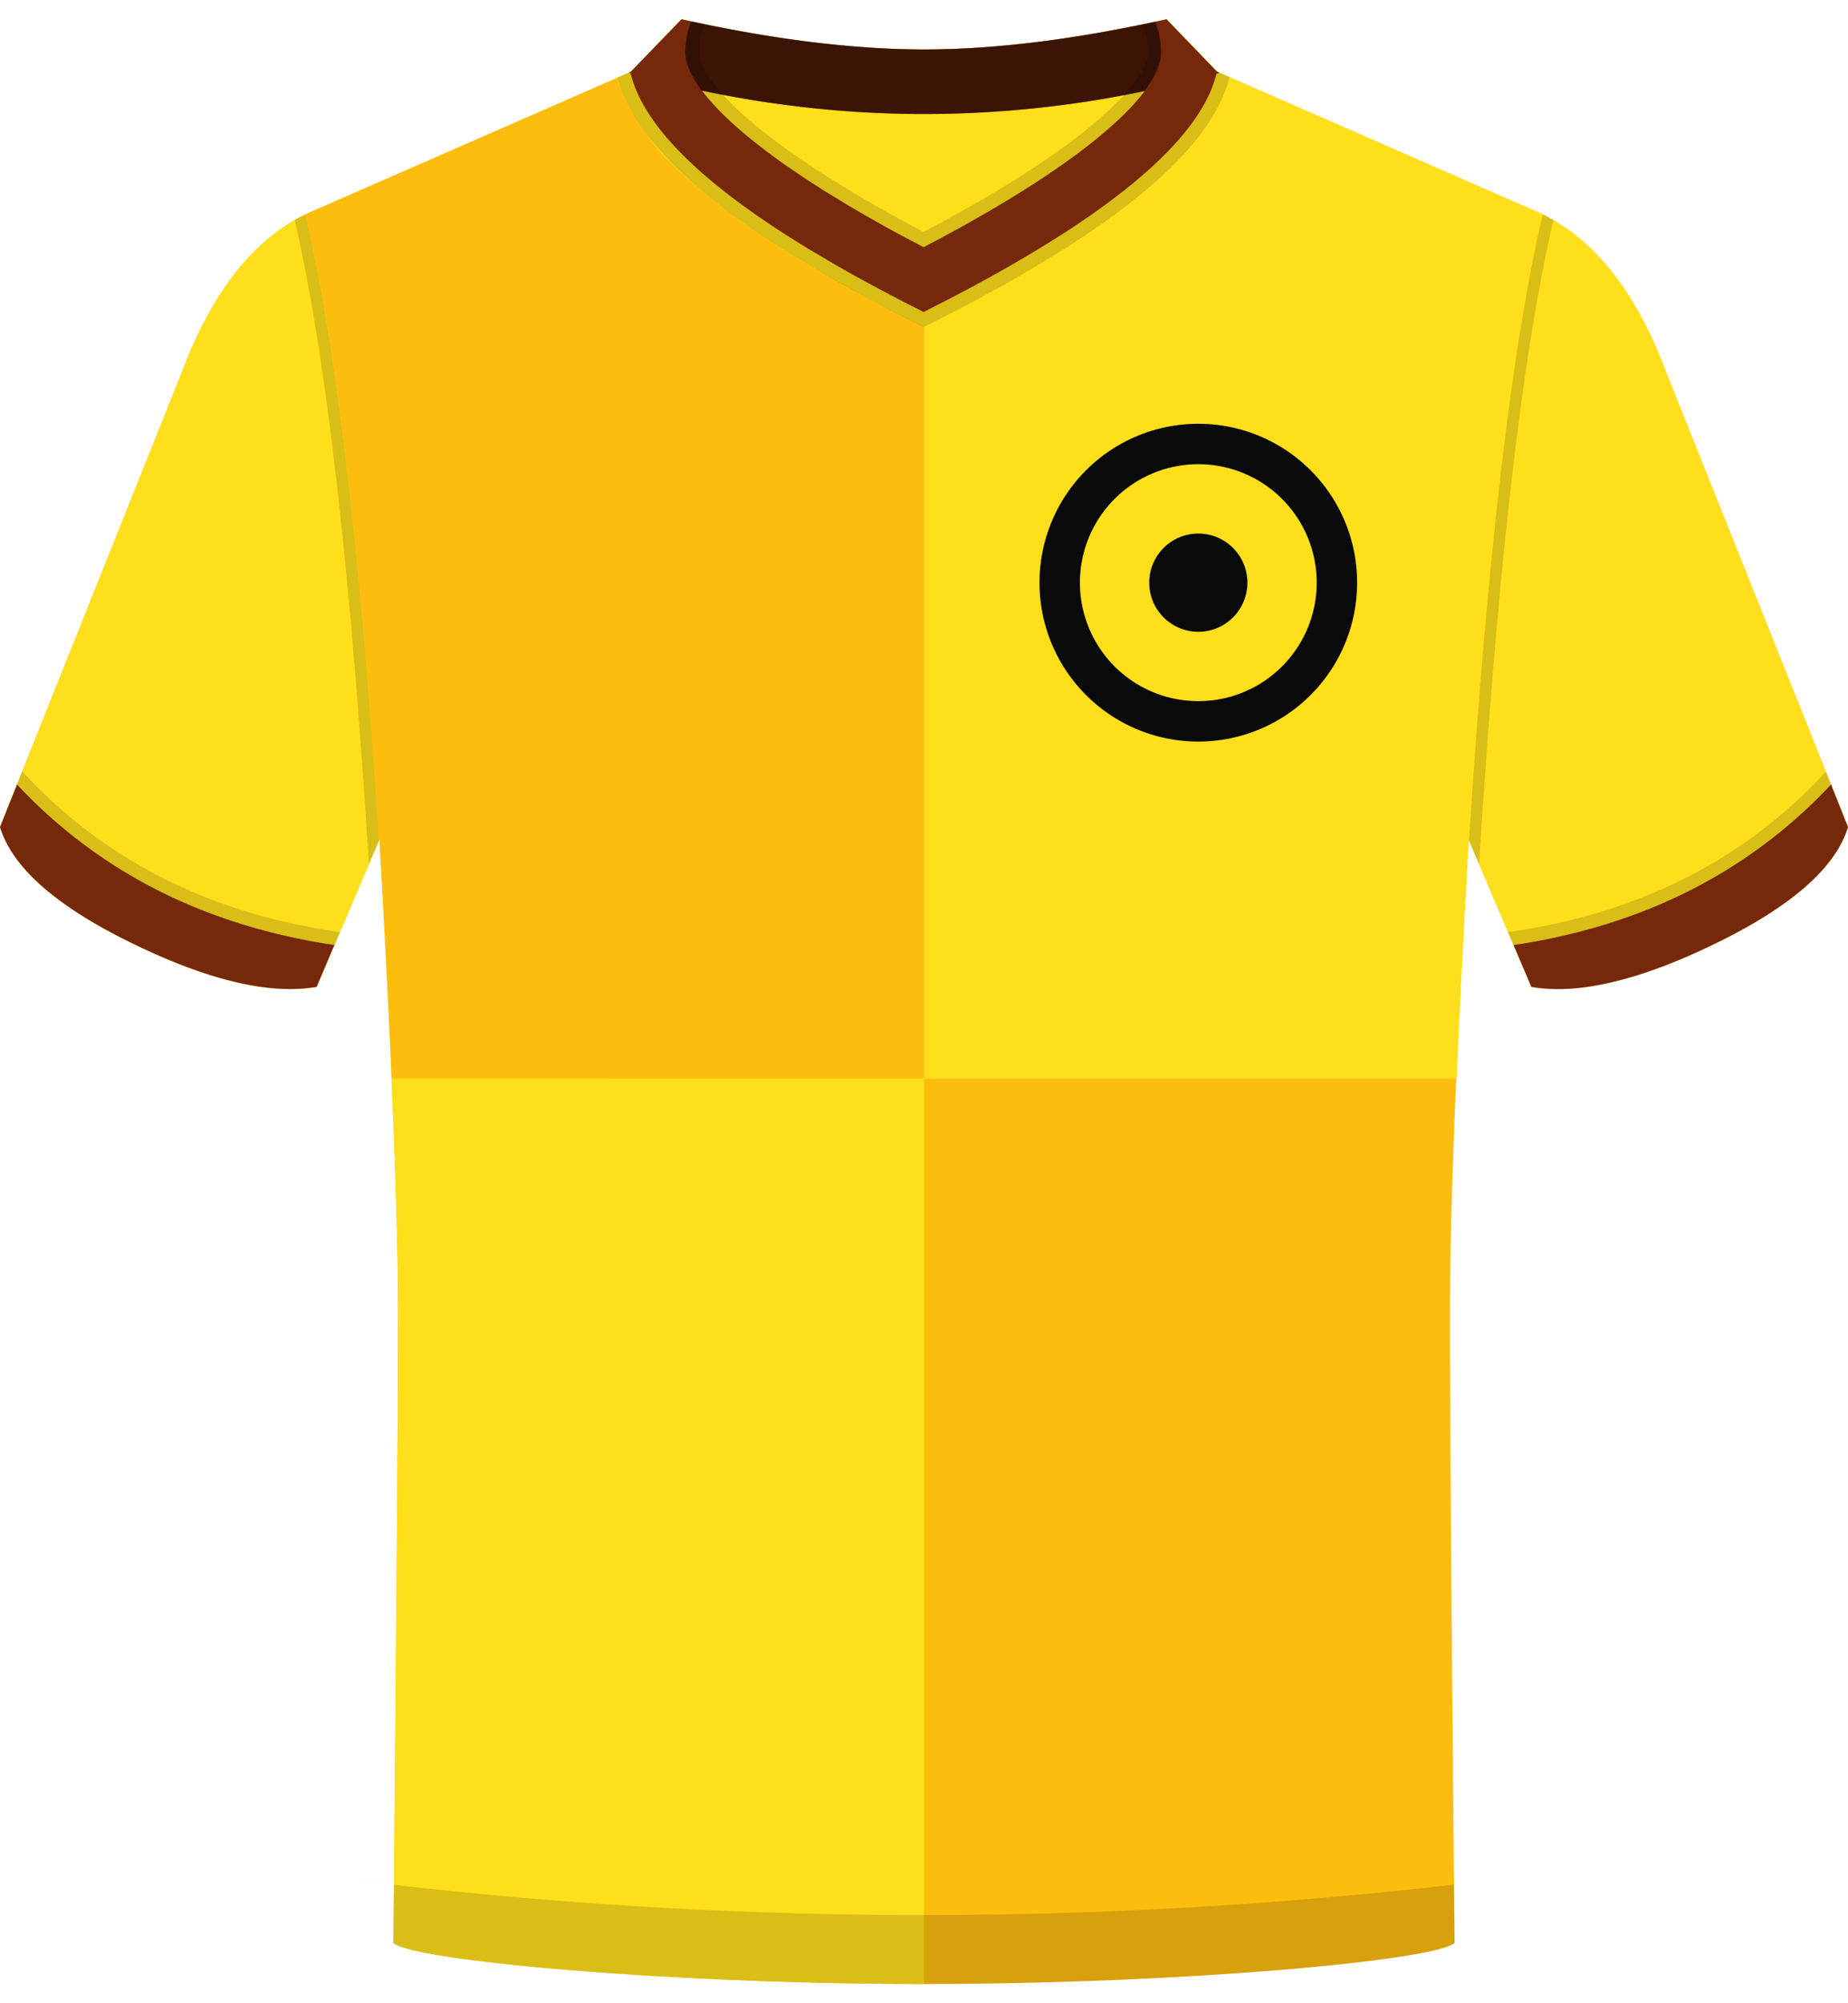 <svg xmlns="http://www.w3.org/2000/svg" width="48" height="52" class="tk-TeamKit_SVG"><g fill="none" fill-rule="evenodd"><path fill="#FDBD0F" d="M10.22 50.435c.079-8.326.118-13.766.118-16.32 0-2.553-.161-6.661-.484-12.324l-1.63 3.825c-1.213.21-2.806-.165-4.778-1.125-1.92-.933-3.059-1.912-3.418-2.937L0 21.469 4.725 9.66c.809-2.154 1.936-3.546 3.381-4.176l8.278-3.621L17.7.5c2.353.522 4.453.783 6.3.784 1.837.001 3.937-.26 6.298-.784l1.315 1.363 8.162 3.572c1.502.604 2.669 2.013 3.499 4.225L48 21.47c-.325 1.055-1.473 2.063-3.446 3.022-1.972.96-3.565 1.335-4.778 1.125l-1.63-3.825c-.323 5.467-.484 9.575-.484 12.325s.04 8.19.119 16.319c-.535.464-7.158 1.065-13.78 1.065-6.623 0-13.246-.6-13.78-1.065Z"/><path fill="#FFDF1B" fill-rule="nonzero" d="M24 28 24 51.5l-1.068-.005-1.057-.015-1.047-.024-1.029-.032-1.007-.04-.978-.046-1.252-.072-1.178-.08-1.35-.113-.734-.072-.88-.1-.392-.052-.527-.078-.446-.079-.25-.052-.21-.052c-.19-.052-.316-.103-.374-.153l.106-12.937.012-3.382-.003-.63-.008-.686-.025-1.137-.024-.83-.047-1.352-.06-1.48L24 28ZM30.304.5l1.317 1.363 8.368 3.662.09.042-.101.436-.106.498-.105.524-.102.549-.1.575-.1.6-.143.95-.14 1.008-.09.703-.089.73-.129 1.143-.125 1.2-.08.833-.08.859-.114 1.336-.11 1.394-.07.962-.103 1.49-.029.46-.012-.026-.112 2.03-.127 2.483-.078 1.697L24.002 28l.001-19.507-1.36-.695-1.776-1.003-.68-.429-.814-.544-.256-.186c-1.082-.794-1.815-1.453-2.198-1.978-.176-.241-.312-.44-.42-.612l-.14-.24a3.457 3.457 0 0 1-.107-.212L16.17 2.4a3.483 3.483 0 0 1-.066-.19l-.058-.196.344-.15L17.705.5c2.361.524 4.461.785 6.298.784 1.847-.001 3.947-.262 6.3-.784Z"/><path fill="#FFDF1B" d="M43.275 9.66 48 21.47c-.325 1.055-1.473 2.063-3.446 3.022-1.972.96-3.565 1.335-4.778 1.125l-1.618-3.8.097-1.459.105-1.452.073-.936.113-1.355.078-.872.12-1.258.083-.807.085-.782.086-.755.134-1.085.091-.69.094-.666.095-.64.098-.613.15-.872.102-.55.13-.65.135-.61.048-.196c1.359.665 2.426 2.029 3.2 4.092Z"/><path fill="#FFDF1B" fill-rule="nonzero" d="m7.926 5.567.101.436.106.498.105.524.102.549.1.575.1.6.143.95.14 1.008.09.703.089.73.129 1.143.125 1.2.08.833.08.859.114 1.336.11 1.394.07.962.103 1.49.029.46-1.618 3.8c-1.213.209-2.806-.166-4.778-1.126-1.92-.933-3.059-1.912-3.418-2.937L0 21.469 4.725 9.66c.732-1.95 1.724-3.274 2.977-3.976l.224-.117Z"/><path fill="#76280B" fill-rule="nonzero" d="M.442 20.366a13.078 13.078 0 0 0 3.62 2.726c1.315.67 2.77 1.135 4.365 1.398l.26.038-.463 1.088c-1.213.21-2.806-.165-4.778-1.125-1.92-.933-3.059-1.912-3.418-2.937L0 21.469l.442-1.103ZM47.56 20.365 48 21.47c-.325 1.055-1.473 2.063-3.446 3.022-1.972.96-3.565 1.335-4.778 1.125l-.464-1.088.261-.038c1.596-.263 3.05-.728 4.364-1.398a13.078 13.078 0 0 0 3.622-2.727ZM30.3.5l1.314 1.363.063.027-.08.023c-.315 1.284-1.693 2.7-4.134 4.249l-.588.363-.625.367-.529.298-.552.3-.578.303-.602.307-.602-.307-.577-.303-.553-.3-.528-.298-.746-.44-.467-.29c-2.45-1.554-3.83-2.976-4.138-4.264l-.045-.012.05-.023L17.702.5c2.353.522 4.453.783 6.3.784 1.837.001 3.937-.26 6.298-.784ZM18.237 2.353l.067.089c.294.372.72.784 1.278 1.231l.31.24c.161.122.332.247.512.373l.47.32.51.33.664.405.475.276.5.282.527.286.439.23.438-.23.526-.286.254-.142.488-.279.462-.274.437-.27c.212-.133.414-.264.607-.393l.373-.256.348-.25c.84-.62 1.442-1.182 1.81-1.671a27.928 27.928 0 0 1-5.719.596c-1.925 0-3.85-.202-5.776-.607Z"/><path fill="#000" fill-opacity=".15" fill-rule="nonzero" d="m10.234 48.926-1.257-.15a120.817 120.817 0 0 0 28.788.145l.016 1.514a.67.67 0 0 1-.206.101l-.168.052-.21.052-.25.052-.288.053-.324.052-.752.103-.879.1-.734.072-.791.07-.845.064-1.197.079-1.267.07-.988.044-.674.025-1.376.041-.698.015-1.411.018L24 51.5l-1.076-.005-1.057-.015-1.046-.024-1.029-.032-1.006-.04-.656-.03-1.267-.069-1.197-.079-.844-.065-.792-.069-.734-.072-.878-.1-.577-.077-.5-.078-.288-.053-.25-.052-.21-.052-.168-.052a.67.67 0 0 1-.206-.101l.014-1.509Zm37.19-28.899.144.361a13.074 13.074 0 0 1-3.592 2.696c-1.314.67-2.769 1.136-4.364 1.398l-.3.045-.142-.331c1.555-.22 2.974-.632 4.258-1.234l.389-.19a12.714 12.714 0 0 0 3.426-2.55l.18-.195Zm-46.99.357.144-.361-.112-.121a12.762 12.762 0 0 0 3.724 2.87c1.383.706 2.93 1.18 4.64 1.423l-.142.331-.293-.044c-1.596-.262-3.05-.728-4.364-1.398a13.074 13.074 0 0 1-3.597-2.7ZM7.926 5.567l.101.436.106.498.105.524.102.549.1.575.1.6.143.95.14 1.008.09.703.089.73.129 1.143.125 1.2.08.833.08.859.114 1.336.11 1.394.07.962.103 1.49.029.46-.262.614-.03-.511-.1-1.478-.103-1.423-.107-1.366-.111-1.311-.116-1.256-.08-.806-.08-.781-.084-.756-.128-1.089-.088-.694-.09-.67-.091-.645-.093-.62-.096-.596-.097-.57-.099-.546-.1-.521-.103-.497-.13-.583.135-.075.137-.07Zm32.148 0c.092.045.183.094.273.145l-.079.344-.103.484-.102.51-.1.533-.098.558-.096.583-.095.608-.092.632-.09.658-.09.682-.129 1.07-.084.744-.123 1.162-.08.806-.115 1.256-.111 1.31-.107 1.367-.137 1.91-.098 1.497-.26-.61.097-1.459.105-1.452.073-.936.113-1.355.078-.872.12-1.258.083-.807.085-.782.086-.755.134-1.085.091-.69.094-.666.095-.64.098-.613.15-.872.102-.55.13-.65.135-.61.047-.197Zm-8.464-3.71.004.006.321.14c-.33 1.337-1.666 2.746-3.98 4.258l-.308.198-.47.292-.247.149-.506.296-.536.301-.555.302-.287.152-.296.154-.76.388-.764-.389-.583-.306-.555-.302-.27-.15-.266-.152-.63-.37-.594-.366c-2.497-1.584-3.935-3.055-4.283-4.448l.326-.142c.281 1.242 1.562 2.609 3.842 4.099l.303.195.467.29.746.44.528.298.553.3.577.303.602.307.602-.307.578-.303.552-.3.529-.298.625-.367.588-.363c2.476-1.57 3.859-3.006 4.147-4.305ZM17.897.752l.064-.196.347.074a1.882 1.882 0 0 0-.146.72c0 .422.484 1.09 1.439 1.886l.197.16.306.238.244.181.255.182.56.38.405.26.657.401.47.274.497.28.522.283.275.144.272-.142.65-.355.606-.345.458-.271.434-.268.404-.26.191-.126.367-.251.344-.248c1.268-.934 1.977-1.738 2.086-2.257l.013-.088.003-.058c0-.242-.05-.482-.143-.716l.34-.072c.084.209.132.424.148.64l.005.148-.003.072c-.049.61-.71 1.445-2.006 2.437l-.235.176-.348.25-.373.256-.296.195-.311.198-.437.27-.462.274-.488.28-.254.14-.526.287-.438.23-.44-.23-.525-.286-.501-.282-.703-.413-.436-.269-.51-.329-.47-.32-.263-.188-.249-.184-.31-.24c-1.188-.95-1.771-1.746-1.771-2.324 0-.201.029-.4.085-.598Z"/><path fill="#000" fill-rule="nonzero" d="M17.952.553 17.7.5c2.353.522 4.453.783 6.3.784 1.76.001 3.762-.239 6.004-.72.074.192.122.389.14.587l.01.199-.003.072c-.021.271-.164.587-.43.942a27.924 27.924 0 0 1-5.72.596c-1.925 0-3.85-.202-5.775-.607-.286-.383-.427-.719-.427-1.003 0-.27.052-.536.152-.797Z" opacity=".5"/><path fill="#FFDF1B" fill-rule="nonzero" d="M31.125 11a4.125 4.125 0 1 1 0 8.25 4.125 4.125 0 0 1 0-8.25Z"/><path fill="#0A0A0A" fill-rule="nonzero" d="M31.125 11a4.125 4.125 0 1 1 0 8.25 4.125 4.125 0 0 1 0-8.25Zm0 1.05a3.075 3.075 0 1 0 0 6.15 3.075 3.075 0 0 0 0-6.15Zm0 1.8a1.275 1.275 0 1 1 0 2.55 1.275 1.275 0 0 1 0-2.55Z"/></g></svg>